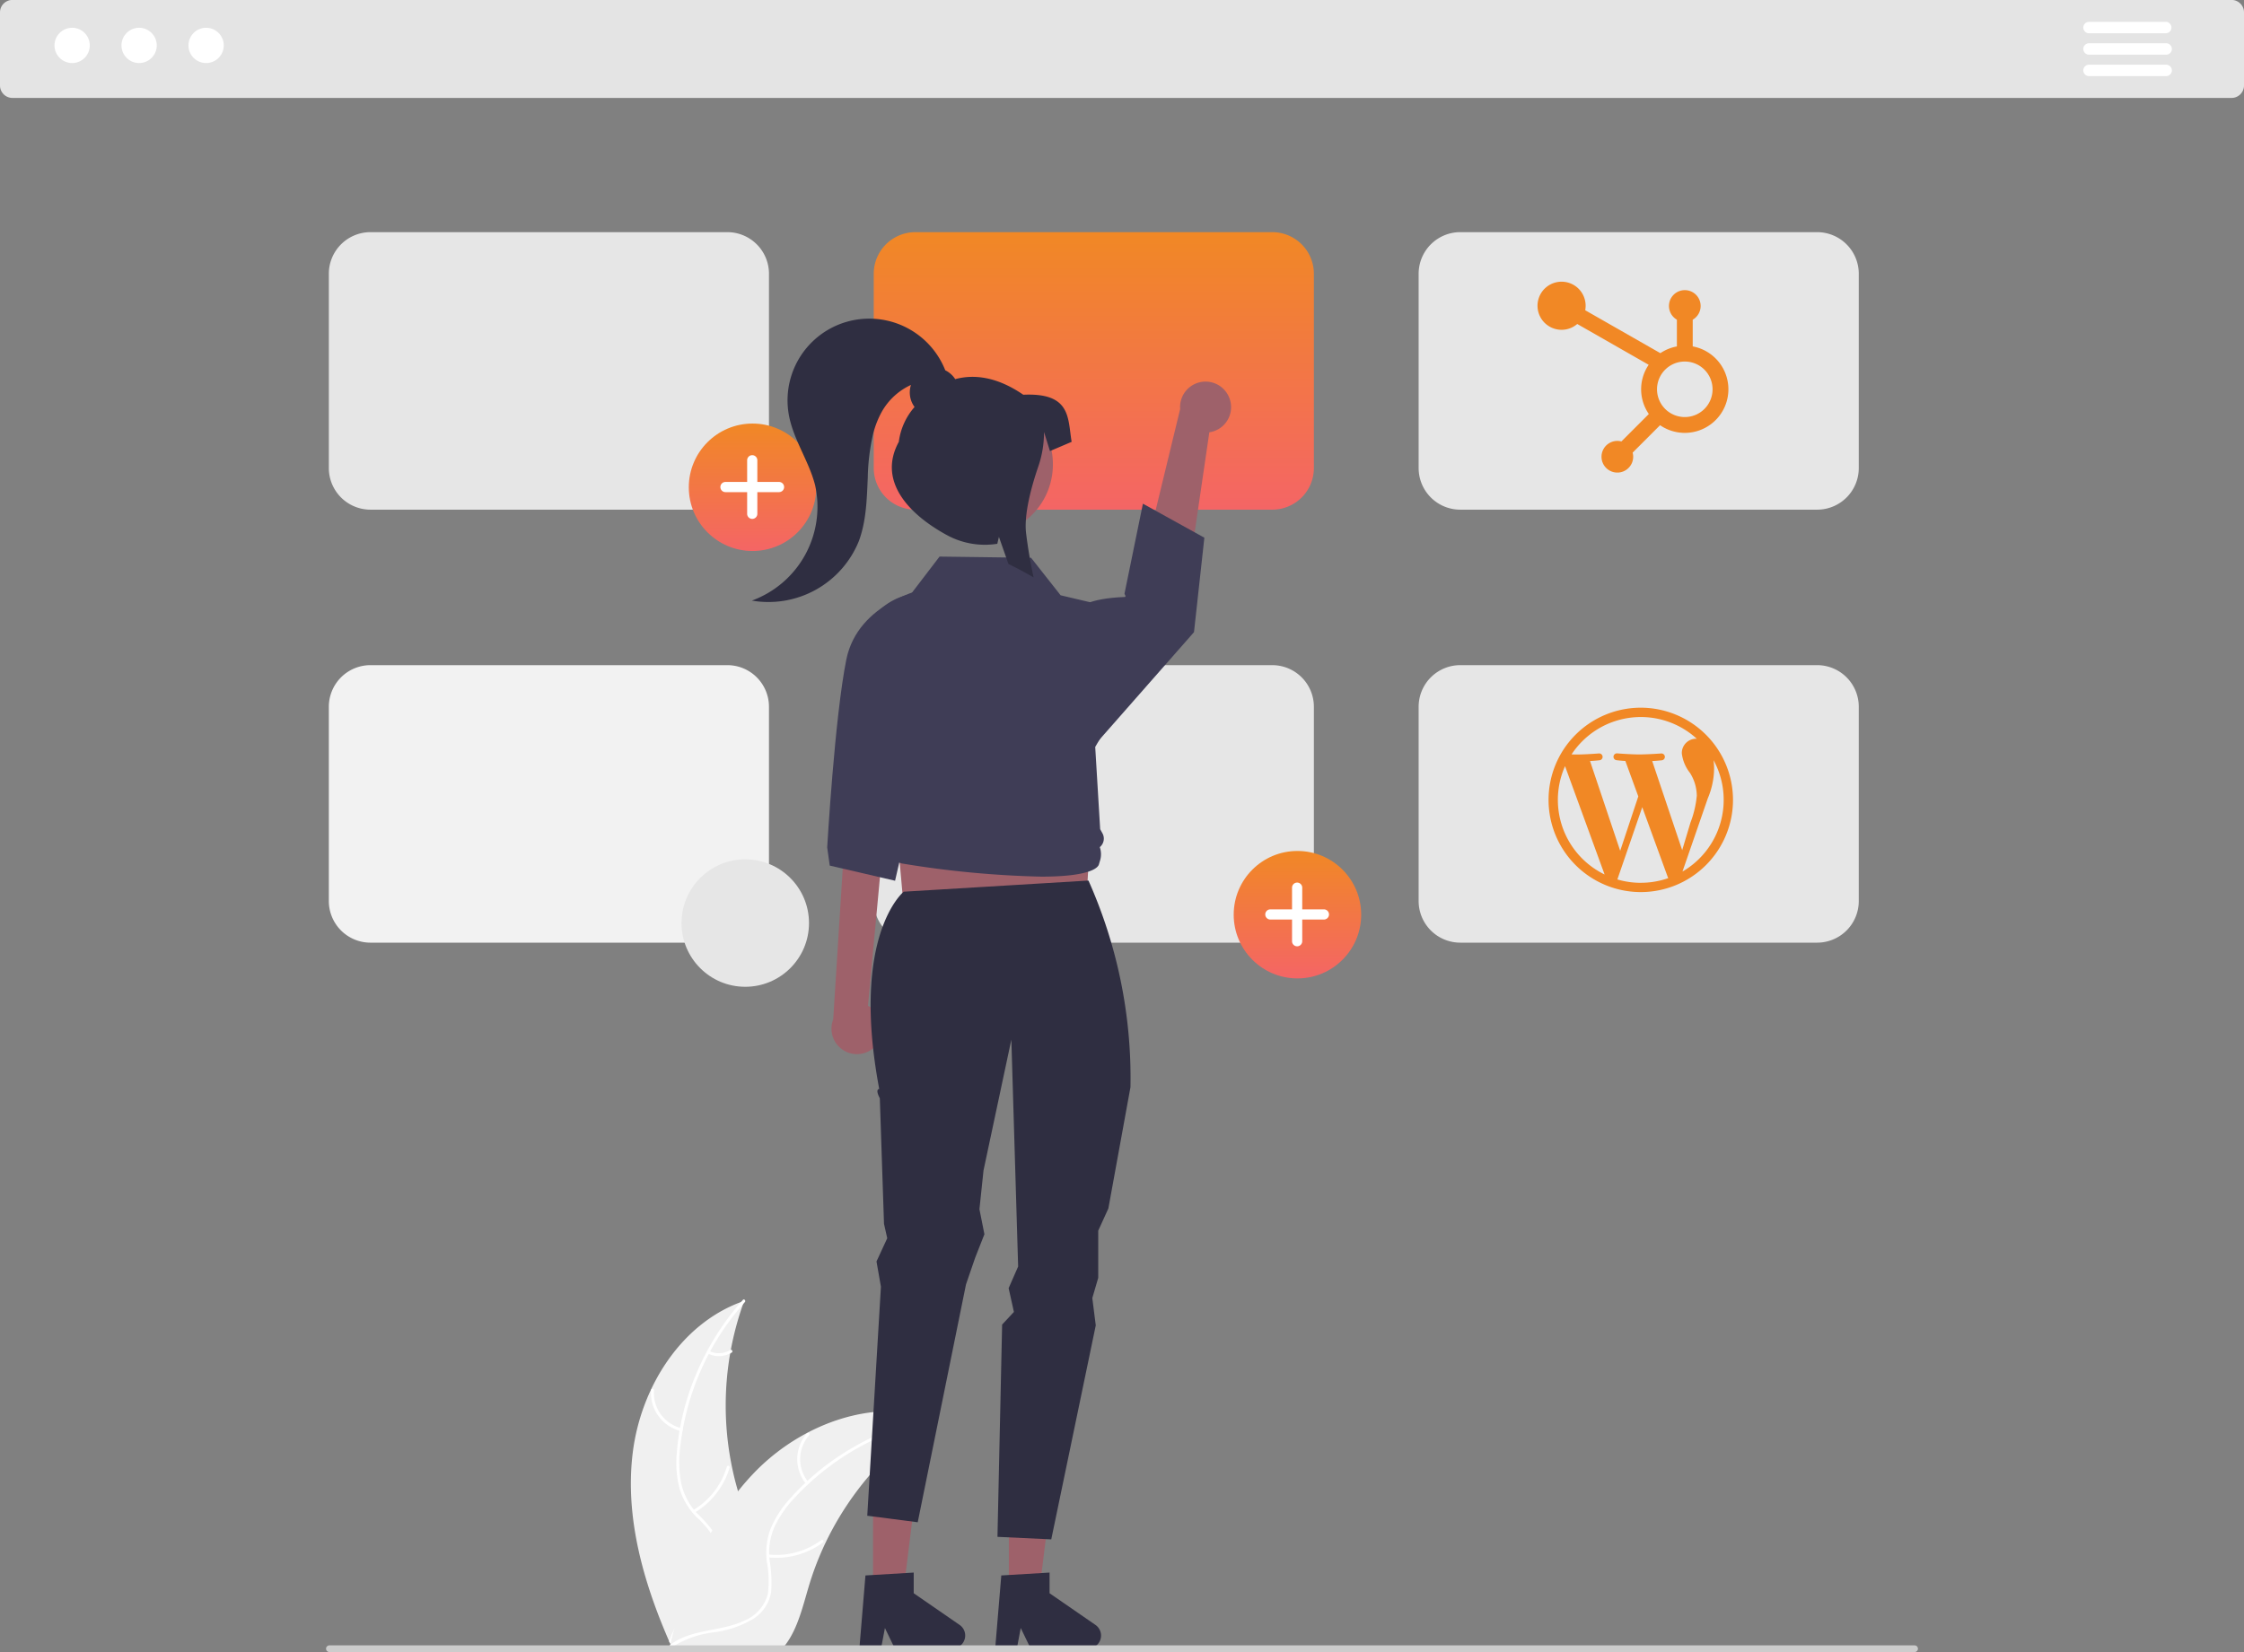 <svg xmlns="http://www.w3.org/2000/svg" xmlns:xlink="http://www.w3.org/1999/xlink" width="297.55" height="219.119" viewBox="0 0 297.55 219.119">
  <rect x="0" y="0" width="297.55" height="219.119" fill="#808080" stroke="none"/>
  <defs>
    <linearGradient id="linear-gradient" x1="0.5" x2="0.5" y2="1" gradientUnits="objectBoundingBox">
      <stop offset="0" stop-color="#f18825"/>
      <stop offset="1" stop-color="#f46565"/>
    </linearGradient>
  </defs>
  <g id="Group_3326" data-name="Group 3326" transform="translate(-330.725 -510.29)">
    <g id="Group_3229" data-name="Group 3229" transform="translate(330.725 510.29)">
      <path id="Path_1863" data-name="Path 1863" d="M494.376,167.3H200.122a1.65,1.65,0,0,1-1.648-1.648v-9.7a1.65,1.65,0,0,1,1.648-1.648H494.376a1.65,1.65,0,0,1,1.648,1.648v9.7A1.65,1.65,0,0,1,494.376,167.3Z" transform="translate(-198.474 -154.312)" fill="#e4e4e4"/>
      <circle id="a7a88a4d-66b2-4c09-a29b-e65e87e57a01" cx="2.34" cy="2.34" r="2.34" transform="translate(7.225 3.683)" fill="#fff"/>
      <circle id="ecd091ab-fa27-42b2-b94f-bd1073aab054" cx="2.34" cy="2.34" r="2.34" transform="translate(16.107 3.683)" fill="#fff"/>
      <circle id="a332723e-32dc-4e13-8ae5-d2643a7feb7f" cx="2.34" cy="2.34" r="2.34" transform="translate(24.99 3.683)" fill="#fff"/>
      <path id="Path_1864" data-name="Path 1864" d="M954.928,163.646H944.7a.758.758,0,0,1,0-1.515h10.228a.758.758,0,0,1,0,1.515Z" transform="translate(-667.728 -159.234)" fill="#fff"/>
      <path id="Path_1865" data-name="Path 1865" d="M954.928,171.314H944.7a.758.758,0,0,1,0-1.515h10.228a.758.758,0,1,1,0,1.515Z" transform="translate(-667.728 -164.061)" fill="#fff"/>
      <path id="Path_1866" data-name="Path 1866" d="M954.928,178.982H944.7a.758.758,0,0,1,0-1.515h10.228a.758.758,0,1,1,0,1.515Z" transform="translate(-667.728 -168.888)" fill="#fff"/>
      <path id="Path_1867" data-name="Path 1867" d="M424.491,640.1c1.083-8.707,6.479-17.285,14.782-20.119a40.424,40.424,0,0,0,0,27.754c1.276,3.451,3.054,7.157,1.854,10.636a9.037,9.037,0,0,1-4.616,4.856,26.836,26.836,0,0,1-6.546,2.013l-.44.364C425.975,657.579,423.409,648.8,424.491,640.1Z" transform="translate(-340.589 -447.438)" fill="#f0f0f0"/>
      <path id="Path_1868" data-name="Path 1868" d="M448,619.83a34.552,34.552,0,0,0-8.589,19.445,14.879,14.879,0,0,0,.169,4.659,8.533,8.533,0,0,0,2.122,3.958,17.658,17.658,0,0,1,2.741,3.281,5.225,5.225,0,0,1,.255,4.266,13.575,13.575,0,0,1-3.008,4.487,13.331,13.331,0,0,0-3.341,4.989c-.069.239-.436.118-.367-.121,1-3.435,4.33-5.386,5.92-8.479a5.292,5.292,0,0,0,.358-4.643,13.707,13.707,0,0,0-2.72-3.384,9.105,9.105,0,0,1-2.22-3.793,13.754,13.754,0,0,1-.348-4.635,33.516,33.516,0,0,1,2.448-10.187,35.163,35.163,0,0,1,6.323-10.133c.165-.185.42.106.256.29Z" transform="translate(-349.234 -447.125)" fill="#fff"/>
      <path id="Path_1869" data-name="Path 1869" d="M435.4,657.063a5.184,5.184,0,0,1-3.946-5.43.194.194,0,0,1,.386.019,4.8,4.8,0,0,0,3.681,5.044C435.768,656.753,435.645,657.12,435.4,657.063Z" transform="translate(-345.122 -467.252)" fill="#fff"/>
      <path id="Path_1870" data-name="Path 1870" d="M446.374,684.9a9.992,9.992,0,0,0,4.462-5.754c.07-.239.437-.117.367.121a10.393,10.393,0,0,1-4.655,5.978C446.333,685.371,446.16,685.025,446.374,684.9Z" transform="translate(-354.459 -484.6)" fill="#fff"/>
      <path id="Path_1871" data-name="Path 1871" d="M451.906,637.666a2.934,2.934,0,0,0,2.781-.141c.213-.13.385.216.174.345a3.288,3.288,0,0,1-3.076.163.2.2,0,0,1-.123-.244A.194.194,0,0,1,451.906,637.666Z" transform="translate(-357.844 -458.465)" fill="#fff"/>
      <path id="Path_1872" data-name="Path 1872" d="M473.241,660.376c-.131.085-.261.17-.392.258a38.666,38.666,0,0,0-4.941,3.858c-.121.108-.242.219-.359.33a40.737,40.737,0,0,0-8.848,12.111,39.558,39.558,0,0,0-2.167,5.607c-.8,2.653-1.456,5.594-3.038,7.764a6.783,6.783,0,0,1-.529.653h-14.3c-.033-.016-.065-.029-.1-.046l-.571.026c.023-.1.049-.206.072-.307.013-.059.029-.118.042-.176.01-.039.02-.078.026-.114,0-.013.007-.026.01-.036.006-.036.016-.068.023-.1q.215-.876.444-1.753s0,0,0-.007a58.173,58.173,0,0,1,4.9-12.852c.065-.121.131-.245.2-.366a37.767,37.767,0,0,1,3.391-5.143,33.406,33.406,0,0,1,2.222-2.542,27.756,27.756,0,0,1,6.945-5.2c5.13-2.709,11.07-3.747,16.553-2.092C472.964,660.288,473.1,660.331,473.241,660.376Z" transform="translate(-349.246 -472.285)" fill="#f0f0f0"/>
      <path id="Path_1873" data-name="Path 1873" d="M473.322,661.777a34.551,34.551,0,0,0-18.566,10.355,14.879,14.879,0,0,0-2.67,3.822,8.534,8.534,0,0,0-.688,4.438,17.663,17.663,0,0,1,.214,4.27,5.225,5.225,0,0,1-2.364,3.56,13.577,13.577,0,0,1-5.1,1.772,13.331,13.331,0,0,0-5.671,1.971c-.2.149-.419-.169-.22-.318,2.863-2.143,6.7-1.693,9.832-3.206a5.292,5.292,0,0,0,3.081-3.492,13.7,13.7,0,0,0-.134-4.339,9.106,9.106,0,0,1,.511-4.365,13.757,13.757,0,0,1,2.513-3.91,33.52,33.52,0,0,1,8.088-6.66,35.163,35.163,0,0,1,11.149-4.284C473.536,661.343,473.564,661.729,473.322,661.777Z" transform="translate(-349.359 -473.504)" fill="#fff"/>
      <path id="Path_1874" data-name="Path 1874" d="M484.959,674a5.184,5.184,0,0,1,.119-6.711c.165-.186.462.062.3.248a4.8,4.8,0,0,0-.1,6.243C485.436,673.969,485.117,674.189,484.959,674Z" transform="translate(-378.07 -477.176)" fill="#fff"/>
      <path id="Path_1875" data-name="Path 1875" d="M473.05,707.458a9.991,9.991,0,0,0,7.027-1.908c.2-.148.42.17.22.318a10.392,10.392,0,0,1-7.316,1.971C472.733,707.811,472.8,707.43,473.05,707.458Z" transform="translate(-371.172 -501.279)" fill="#fff"/>
      <path id="Path_1876" data-name="Path 1876" d="M511.745,668.65a2.934,2.934,0,0,0,2.305,1.562c.248.024.177.4-.069.38a3.288,3.288,0,0,1-2.554-1.722.2.2,0,0,1,.049-.269A.194.194,0,0,1,511.745,668.65Z" transform="translate(-395.45 -478.023)" fill="#fff"/>
      <path id="Path_1877" data-name="Path 1877" d="M369,274.225H321.67a5.522,5.522,0,0,1-5.516-5.516V242.933a5.522,5.522,0,0,1,5.516-5.516H369a5.522,5.522,0,0,1,5.516,5.516v25.776A5.523,5.523,0,0,1,369,274.225Z" transform="translate(-272.551 -206.625)" fill="#e6e6e6"/>
      <path id="Path_1878" data-name="Path 1878" d="M564,274.225H516.67a5.522,5.522,0,0,1-5.516-5.516V242.933a5.522,5.522,0,0,1,5.516-5.516H564a5.522,5.522,0,0,1,5.516,5.516v25.776A5.522,5.522,0,0,1,564,274.225Z" transform="translate(-395.298 -206.625)" fill="url(#linear-gradient)"/>
      <path id="Path_1879" data-name="Path 1879" d="M759,274.225H711.67a5.522,5.522,0,0,1-5.516-5.516V242.933a5.522,5.522,0,0,1,5.516-5.516H759a5.522,5.522,0,0,1,5.516,5.516v25.776A5.522,5.522,0,0,1,759,274.225Z" transform="translate(-518.046 -206.625)" fill="#e6e6e6"/>
      <path id="Path_2605" data-name="Path 2605" d="M759,274.225H711.67a5.522,5.522,0,0,1-5.516-5.516V242.933a5.522,5.522,0,0,1,5.516-5.516H759a5.522,5.522,0,0,1,5.516,5.516v25.776A5.522,5.522,0,0,1,759,274.225Z" transform="translate(-518.046 -149.194)" fill="#e6e6e6"/>
      <path id="Path_1880" data-name="Path 1880" d="M369,429.225H321.67a5.522,5.522,0,0,1-5.516-5.516V397.933a5.522,5.522,0,0,1,5.516-5.516H369a5.522,5.522,0,0,1,5.516,5.516v25.776A5.522,5.522,0,0,1,369,429.225Z" transform="translate(-272.551 -304.193)" fill="#f2f2f2"/>
      <path id="Path_1881" data-name="Path 1881" d="M564,429.225H516.67a5.522,5.522,0,0,1-5.516-5.516V397.933a5.522,5.522,0,0,1,5.516-5.516H564a5.522,5.522,0,0,1,5.516,5.516v25.776A5.522,5.522,0,0,1,564,429.225Z" transform="translate(-395.298 -304.193)" fill="#e6e6e6"/>
      <g id="aa405d94-515b-444f-88dd-2c52df39214d" transform="translate(163.586 112.869)">
        <circle id="ede3a9f0-5e02-4455-ac7e-751a5f8c3692" cx="8.452" cy="8.452" r="8.452" fill="url(#linear-gradient)"/>
        <path id="ba039ca8-d148-45ed-9781-bacb7304e881" d="M659.047,473.8h-2.874v-2.874a.676.676,0,0,0-.676-.676h0a.676.676,0,0,0-.676.676V473.8h-2.874a.676.676,0,0,0-.676.676h0a.676.676,0,0,0,.676.676h2.874v2.874a.676.676,0,0,0,.676.676h0a.676.676,0,0,0,.676-.676v-2.874h2.874a.676.676,0,0,0,.676-.676h0a.676.676,0,0,0-.676-.676h0Z" transform="translate(-647.085 -466.056)" fill="#fff"/>
      </g>
      <g id="b77ad267-181d-433f-b31f-af61e58bf4a6" transform="translate(91.334 56.179)">
        <circle id="e8aef769-5476-47e9-8295-ae809767f9aa" cx="8.452" cy="8.452" r="8.452" fill="url(#linear-gradient)"/>
        <path id="efbebd4e-dbd2-4103-8d2c-f0ca8346a3bf" d="M464.047,320.8h-2.874v-2.874a.676.676,0,0,0-.676-.676h0a.676.676,0,0,0-.676.676h0V320.8h-2.874a.676.676,0,0,0-.676.676h0a.676.676,0,0,0,.676.676h2.874v2.874a.676.676,0,0,0,.676.676h0a.676.676,0,0,0,.676-.676v-2.874h2.874a.676.676,0,0,0,.676-.676h0a.676.676,0,0,0-.676-.676h0Z" transform="translate(-452.085 -313.056)" fill="#fff"/>
      </g>
      <path id="Path_1882" data-name="Path 1882" d="M616.436,293.258a3.361,3.361,0,0,1-2.713,4.381l-3.908,26.678-6.411-3.131,6.448-26.63a3.379,3.379,0,0,1,6.584-1.3Z" transform="translate(-453.367 -240.303)" fill="#9e616a"/>
      <path id="Path_1883" data-name="Path 1883" d="M502.155,471.149a3.361,3.361,0,0,0-1.294-4.988l2.637-28.377-5.523,2.831L496.25,467.96a3.379,3.379,0,0,0,5.9,3.189Z" transform="translate(-385.767 -332.751)" fill="#9e616a"/>
      <path id="Path_1884" data-name="Path 1884" d="M320.427,291.425l23.7-.911,1.367-24.611H318.148Z" transform="translate(-200.266 -167.38)" fill="#9e616a"/>
      <path id="Path_1885" data-name="Path 1885" d="M312.426,542.818h4.05L318.4,527.2h-5.977Z" transform="translate(-196.664 -331.858)" fill="#9e616a"/>
      <path id="Path_1886" data-name="Path 1886" d="M506.818,717.626l6.4-.382v2.743l6.086,4.2a1.713,1.713,0,0,1-.974,3.123h-7.622L509.4,724.6l-.513,2.713h-2.874Z" transform="translate(-392.061 -508.664)" fill="#2f2e41"/>
      <path id="Path_1887" data-name="Path 1887" d="M361.04,542.818h4.05l1.926-15.62h-5.977Z" transform="translate(-227.265 -331.858)" fill="#9e616a"/>
      <path id="Path_1888" data-name="Path 1888" d="M513.671,471s-7.091,5.725-3.247,26.17c-.585.07.077,1.224.077,1.224l.555,16.659.429,1.909-1.425,3.081.587,3.347-1.811,30.38,6.691.865,6.4-31.548,1.219-3.547,1.223-3.109-.66-3.315.541-5.146,3.691-17.351.9,30.093-1.261,2.873.7,3.154-1.563,1.674-.618,28.156,7.134.334,5.9-28.383-.458-3.622.785-2.678v-6.256l1.345-2.952,2.932-16.1a64.211,64.211,0,0,0-5.57-27.389Z" transform="translate(-393.839 -352.728)" fill="#2f2e41"/>
      <path id="Path_1889" data-name="Path 1889" d="M507.538,365.013s-8.956,1.771-10.5,9.409-2.536,24.923-2.536,24.923l.338,2.407,8.663,2.009,5.53-24.218Z" transform="translate(-384.817 -286.943)" fill="#3f3d56"/>
      <path id="Path_1890" data-name="Path 1890" d="M584.847,348.455s.908-1.272,5.992-1.468c.209-.008-.05-.423-.05-.423l2.445-11.95,8.148,4.511-1.375,12.529-13.389,15.229Z" transform="translate(-441.686 -267.807)" fill="#3f3d56"/>
      <path id="Path_1891" data-name="Path 1891" d="M530.41,396.008a129.954,129.954,0,0,1-18.3-1.714,2.655,2.655,0,0,1-2.228-2.223,2.01,2.01,0,0,1-.338-2.282l.008-.016-.2-.232a2.149,2.149,0,0,1-.143-2.6l-2.692-19.258a8.113,8.113,0,0,1,5.642-8.9l.994-.309,3.758-4.916h.074l12.064.161,3.915,4.972,6.329,1.492.016.1,1.469,8.49c.764,4.416-.989,6.153-3.226,10.036l.657,10.906.3.541a1.467,1.467,0,0,1-.351,1.841,2.857,2.857,0,0,1,.039,1.768l-.155.512c0,.015-.041.223-.375.476C537.065,395.31,535.335,396.008,530.41,396.008Z" transform="translate(-392.328 -279.734)" fill="#3f3d56"/>
      <path id="Path_1892" data-name="Path 1892" d="M555.432,717.626l6.4-.382v2.743l6.086,4.2a1.713,1.713,0,0,1-.973,3.123h-7.622l-1.314-2.713-.513,2.713h-2.874Z" transform="translate(-422.662 -508.664)" fill="#2f2e41"/>
      <circle id="Ellipse_103" data-name="Ellipse 103" cx="9.458" cy="9.458" r="9.458" transform="translate(119.306 69.42) rotate(-80.783)" fill="#9e616a"/>
      <path id="Path_1893" data-name="Path 1893" d="M503.531,278.536c-3.467-2.384-6.519-2.747-9.027-2.071a3.3,3.3,0,0,0-1.319-1.171,10.837,10.837,0,0,0-20.736,5.946c.6,3.256,2.648,6.075,3.473,9.281a13.246,13.246,0,0,1-8.385,15.318,12.932,12.932,0,0,0,14.178-7.868c1-2.673,1.065-5.592,1.193-8.445a28,28,0,0,1,.72-5.848,12.5,12.5,0,0,1,.931-2.49,8.521,8.521,0,0,1,4.078-3.956,3.252,3.252,0,0,0,.475,2.928,8.656,8.656,0,0,0-2.088,4.622c-2.808,5.133,1.208,9.542,6.34,12.35a10.516,10.516,0,0,0,6.719,1.171l.215-.917.291.826.971,2.768q1.681.813,3.332,1.782c-.418-1.964-.757-3.925-.989-5.842-.322-2.609.8-6.494,1.612-8.856a13.948,13.948,0,0,0,.763-4.525v-.067l.789,2.535,2.874-1.226C509.406,281.715,509.941,278.234,503.531,278.536Z" transform="translate(-367.843 -226.178)" fill="#2f2e41"/>
      <path id="Path_1894" data-name="Path 1894" d="M525.8,744.189H315.6a.441.441,0,0,1,0-.882H525.8a.441.441,0,1,1,0,.882Z" transform="translate(-271.926 -525.07)" fill="#ccc"/>
      <circle id="e4c91425-bc08-43ed-9b2d-9a6452dd6ab0" cx="8.452" cy="8.452" r="8.452" transform="translate(90.368 113.98)" fill="#e6e6e6"/>
    </g>
    <path id="hubspot" d="M20.511,8.515V4.967a2.1,2.1,0,1,0-2.1,0V8.515a5.753,5.753,0,0,0-2.19.893L6.255,3.715a3.154,3.154,0,0,0,.056-.56A3.19,3.19,0,1,0,5.2,5.538l9.471,5.411a5.779,5.779,0,0,0,.019,6.529l-3.637,3.638A2.1,2.1,0,1,0,12.544,22.6l3.637-3.638a5.783,5.783,0,1,0,4.33-10.451Zm-1.052,9.367A3.682,3.682,0,1,1,23.141,14.2,3.681,3.681,0,0,1,19.459,17.882Zm0,0" transform="translate(534.666 547.725)" fill="#f18825"/>
    <g id="wordpress-logo" transform="translate(536.061 604.156)">
      <path id="Path_1589" data-name="Path 1589" d="M12.23,0A12.228,12.228,0,1,0,24.457,12.228,12.242,12.242,0,0,0,12.23,0ZM1.235,12.228a10.949,10.949,0,0,1,.952-4.474L7.432,22.123A11,11,0,0,1,1.235,12.228Zm10.995,11a10.989,10.989,0,0,1-3.106-.448l3.3-9.585,3.38,9.258a.925.925,0,0,0,.078.151A10.979,10.979,0,0,1,12.23,23.223Zm1.515-16.15c.662-.035,1.259-.1,1.259-.1a.454.454,0,0,0-.07-.906S13.152,6.2,12,6.2c-1.08,0-2.9-.14-2.9-.14a.454.454,0,0,0-.069.906s.561.07,1.153.1L11.9,11.767,9.5,18.982l-4-11.909c.663-.035,1.258-.1,1.258-.1a.454.454,0,0,0-.071-.905s-1.78.14-2.93.14c-.207,0-.45-.005-.707-.013a10.991,10.991,0,0,1,16.61-2.07c-.048,0-.094-.009-.143-.009a1.9,1.9,0,0,0-1.846,1.951,5.146,5.146,0,0,0,1.08,2.578,5.789,5.789,0,0,1,.906,3.032,13.277,13.277,0,0,1-.837,3.554l-1.1,3.665Zm4.012,14.658,3.358-9.709a10.365,10.365,0,0,0,.836-3.938,8.358,8.358,0,0,0-.074-1.131,11,11,0,0,1-4.12,14.778Z" transform="translate(-0.001)" fill="#f18825"/>
    </g>
  </g>
</svg>
